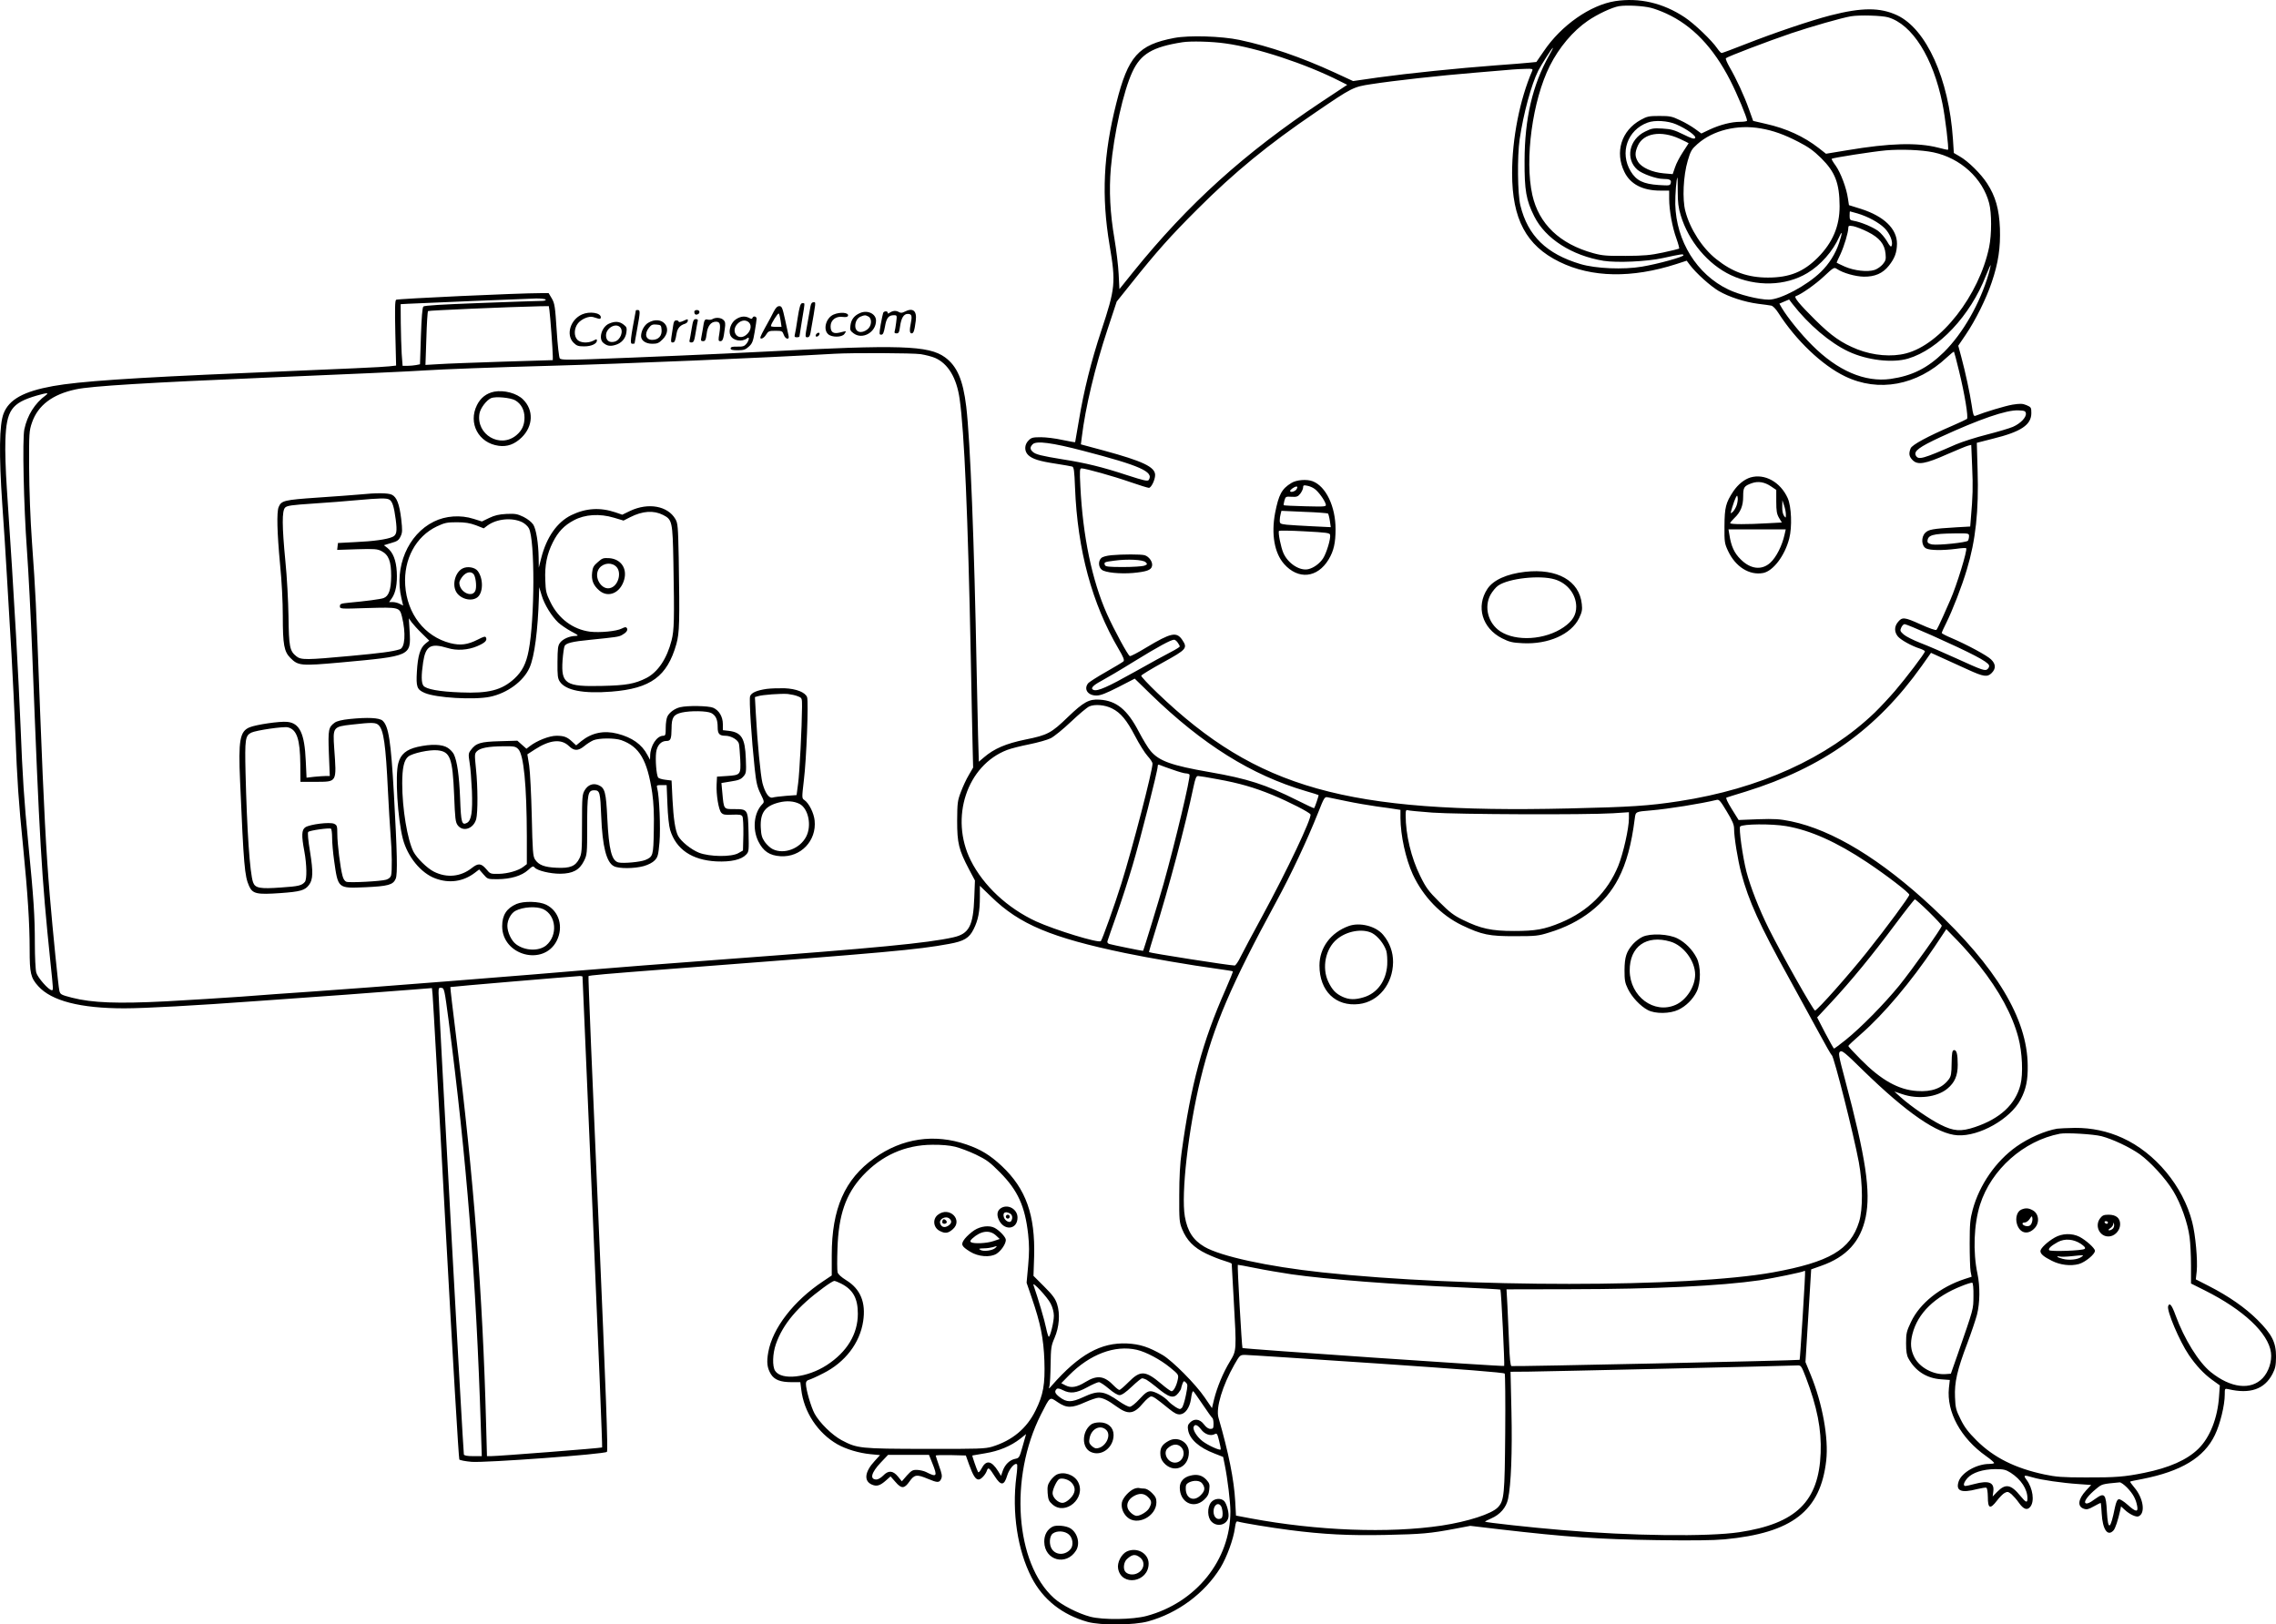 <?xml version="1.0" encoding="UTF-8"?>
<svg xmlns="http://www.w3.org/2000/svg" version="1.0" viewBox="0 0 1753.321 1251.487" preserveAspectRatio="xMidYMid meet">
  <g transform="translate(-109.15,1601.847) scale(0.1,-0.1)" fill="#000000" stroke="none">
    <path d="M13535 16010 c-192 -30 -416 -186 -551 -386 l-57 -83 -51 -5 c-28 -3 -145 -13 -261 -21 -293 -22 -674 -61 -905 -93 l-195 -28 -145 67 c-255 117 -496 200 -730 250 -138 29 -387 37 -503 15 -277 -53 -355 -140 -446 -503 -100 -395 -115 -716 -52 -1092 49 -290 45 -333 -64 -661 -78 -236 -135 -465 -172 -690 -15 -91 -28 -166 -29 -168 -1 -2 -45 6 -98 17 -53 12 -127 21 -166 21 -62 0 -74 -3 -95 -25 -33 -32 -34 -83 -2 -113 32 -30 86 -47 212 -66 61 -10 117 -19 126 -22 13 -4 17 -30 22 -162 19 -482 131 -895 335 -1242 38 -64 47 -88 38 -97 -6 -6 -67 -43 -136 -82 -69 -39 -131 -79 -137 -88 -34 -45 -1 -93 65 -93 32 0 72 16 169 65 l126 65 121 -118 c402 -390 778 -625 1196 -748 52 -15 97 -29 99 -31 3 -2 -27 -92 -34 -101 -2 -2 -61 26 -131 61 -244 122 -381 166 -674 217 -294 51 -389 85 -455 163 -19 22 -59 88 -91 149 -88 169 -172 238 -300 246 -83 6 -125 -18 -244 -132 -129 -125 -158 -141 -328 -175 -151 -31 -242 -70 -320 -137 l-40 -34 -6 203 c-3 111 -8 339 -11 507 -18 976 -49 1766 -80 2026 -25 207 -71 312 -164 380 -126 91 -347 98 -1376 44 -385 -20 -968 -45 -1355 -59 -179 -6 -227 -5 -236 6 -6 7 -17 102 -24 215 -12 184 -15 207 -37 246 l-25 42 -61 0 c-176 0 -1103 -43 -1114 -51 -9 -8 -10 -71 -6 -259 l6 -248 -54 -6 c-51 -6 -297 -17 -1104 -51 -886 -37 -1285 -65 -1485 -101 -227 -41 -339 -103 -381 -212 -33 -85 -36 -315 -10 -697 12 -165 28 -417 36 -560 8 -143 24 -411 35 -595 10 -184 24 -461 30 -615 14 -363 24 -517 60 -875 35 -357 50 -584 50 -789 0 -180 8 -216 66 -280 102 -114 325 -171 663 -171 156 0 557 22 1006 55 187 14 502 36 700 50 198 15 428 32 512 39 l152 12 5 -51 c3 -27 49 -842 101 -1810 53 -967 100 -1764 105 -1771 6 -6 48 -14 95 -18 110 -8 1024 59 1042 77 9 9 -6 422 -67 1836 -44 1004 -78 1827 -75 1829 6 6 112 16 650 57 1670 127 1880 146 2126 191 117 21 157 45 191 114 35 69 48 138 48 248 l0 86 88 -85 c217 -212 463 -315 1030 -433 188 -39 515 -95 707 -121 66 -9 122 -18 124 -20 2 -3 -24 -66 -57 -142 -177 -400 -267 -733 -338 -1253 -12 -83 -18 -194 -18 -330 -1 -191 1 -209 22 -261 35 -86 90 -143 186 -189 44 -21 107 -46 139 -55 31 -9 57 -19 57 -23 0 -4 7 -124 15 -267 23 -408 23 -399 -29 -486 -52 -86 -98 -196 -122 -292 l-16 -67 -56 82 c-69 102 -247 281 -324 327 -107 62 -175 84 -274 89 -201 9 -369 -84 -579 -323 -25 -29 -26 -29 -19 -5 4 14 8 88 9 165 2 129 4 145 30 205 37 86 44 186 20 261 -14 43 -34 70 -100 136 l-82 82 5 148 c9 321 -63 523 -249 698 -91 85 -162 128 -272 166 -247 85 -496 49 -710 -105 -228 -162 -328 -390 -328 -747 l0 -157 -67 -45 c-226 -150 -389 -361 -422 -546 -14 -77 -9 -121 20 -169 27 -44 74 -62 158 -62 l69 0 7 -56 c20 -174 128 -337 279 -423 68 -38 164 -67 255 -76 l73 -7 -41 -45 c-78 -84 -86 -156 -20 -183 36 -15 62 -7 107 33 l35 31 37 -42 c47 -55 69 -54 109 3 38 54 56 56 142 20 74 -31 88 -31 102 0 9 20 6 38 -16 99 -14 41 -26 77 -26 80 0 4 52 5 116 4 l116 -3 25 -70 c31 -86 50 -115 73 -115 20 0 55 39 65 71 9 26 19 18 60 -47 47 -74 72 -72 95 5 15 52 60 104 76 88 4 -3 2 -46 -5 -95 -35 -276 9 -566 117 -776 88 -171 236 -288 432 -343 101 -28 358 -26 466 4 229 63 435 216 557 413 49 80 101 222 112 308 6 43 10 52 23 48 37 -11 255 -47 396 -65 262 -34 460 -44 744 -38 277 6 338 11 534 48 l116 22 229 -27 c519 -60 752 -76 1209 -83 271 -4 431 -2 520 6 522 49 740 218 784 608 19 172 -29 438 -119 658 l-41 100 22 357 22 357 76 27 c197 69 305 188 344 376 40 196 1 458 -159 1058 -50 187 -53 206 -38 217 14 11 39 -9 177 -145 339 -330 573 -491 728 -500 167 -10 407 126 485 275 42 79 57 150 55 263 -3 361 -242 758 -732 1216 -397 371 -770 598 -1091 665 -90 18 -125 20 -254 16 l-150 -6 -53 85 c-34 55 -48 86 -40 88 7 3 74 23 148 46 594 185 1008 480 1355 967 l72 102 99 -45 c55 -25 139 -63 187 -85 118 -54 148 -59 181 -26 34 34 33 69 -4 105 -30 30 -185 114 -312 168 -38 16 -68 32 -68 36 0 5 15 39 34 76 49 99 120 281 159 412 68 224 93 454 83 766 l-6 211 125 32 c215 53 295 106 295 197 0 43 -2 46 -37 61 -32 13 -48 13 -108 4 -57 -10 -211 -56 -286 -86 -13 -5 -18 8 -28 79 -15 99 -48 253 -81 376 l-23 85 57 84 c75 110 159 279 201 405 51 150 68 267 63 416 -6 147 -34 247 -99 346 -47 73 -145 170 -210 207 l-46 27 -7 108 c-31 462 -204 847 -430 953 -131 61 -271 61 -513 -1 -155 -40 -435 -135 -654 -221 -96 -38 -180 -69 -185 -69 -5 0 -20 16 -33 35 -42 62 -177 191 -251 240 -167 111 -349 153 -535 125z m275 -52 c25 -6 77 -25 116 -43 202 -92 364 -261 495 -517 54 -106 129 -286 129 -309 0 -5 -24 -9 -53 -9 -67 0 -154 -22 -236 -60 l-63 -30 -48 35 c-26 19 -78 50 -116 67 -62 30 -78 33 -159 33 -81 0 -95 -3 -144 -30 -149 -82 -201 -248 -126 -401 46 -95 141 -144 277 -144 l68 0 0 -64 c0 -86 24 -219 56 -306 14 -39 23 -74 21 -77 -3 -2 -58 -16 -124 -30 -99 -21 -145 -25 -288 -26 -146 -1 -181 2 -250 21 -258 71 -419 225 -469 448 -61 273 1 730 135 996 71 141 178 268 292 346 74 51 187 104 241 113 59 9 181 3 246 -13z m1827 -73 c186 -55 346 -309 418 -664 21 -101 51 -349 43 -356 -2 -2 -36 5 -76 16 -161 41 -374 35 -700 -20 l-164 -27 -56 44 c-116 90 -250 151 -406 186 l-99 23 -32 89 c-37 105 -98 236 -149 324 -20 35 -33 66 -29 70 14 13 321 130 503 192 155 52 389 119 460 131 65 11 239 6 287 -8z m-5106 -201 c243 -33 619 -157 881 -290 l58 -29 -198 -131 c-594 -395 -1027 -786 -1451 -1311 l-106 -132 -6 117 c-3 64 -18 186 -32 269 -34 199 -43 372 -28 548 23 261 97 593 166 740 64 138 155 192 385 228 62 10 229 6 331 -9z m2495 -91 c-129 -229 -189 -487 -190 -813 -1 -228 12 -304 75 -429 86 -172 290 -302 534 -342 104 -16 332 -6 455 21 143 31 160 34 160 22 0 -13 -196 -67 -320 -88 -142 -24 -356 -15 -473 20 -262 78 -406 218 -463 451 -22 88 -25 377 -6 510 30 202 90 422 144 530 25 48 106 175 112 175 3 0 -10 -26 -28 -57z m-131 -120 c-96 -222 -155 -522 -155 -788 0 -354 109 -559 365 -684 248 -122 558 -127 900 -17 l80 26 24 -32 c47 -63 158 -163 222 -201 79 -46 198 -85 304 -99 44 -5 90 -12 101 -14 13 -2 36 -26 55 -56 136 -212 337 -404 514 -489 258 -125 554 -70 783 145 29 27 54 47 56 45 2 -2 20 -69 39 -149 44 -179 73 -358 61 -369 -5 -4 -54 -27 -109 -51 -195 -84 -315 -149 -325 -176 -16 -41 -12 -63 16 -91 39 -39 98 -29 266 46 76 33 148 63 161 66 l24 6 7 -169 c7 -156 5 -225 -10 -398 l-5 -62 -107 -6 c-185 -11 -213 -17 -239 -42 -34 -34 -30 -103 7 -121 30 -15 126 -16 229 -3 41 6 77 8 79 5 12 -11 -75 -293 -122 -398 -8 -18 -33 -75 -56 -127 -23 -52 -46 -99 -51 -104 -5 -6 -55 12 -124 43 -124 56 -141 58 -175 14 -26 -33 -26 -73 1 -107 22 -27 105 -74 172 -95 20 -7 37 -16 37 -21 0 -14 -146 -206 -231 -305 -42 -49 -112 -124 -155 -166 -366 -351 -888 -588 -1507 -683 -235 -36 -371 -45 -852 -56 -1711 -40 -2399 153 -3168 890 -70 67 -126 127 -124 133 2 6 77 52 168 102 183 101 191 110 147 175 -43 63 -86 54 -276 -60 -64 -39 -121 -69 -127 -66 -15 6 -120 200 -176 324 -115 259 -186 598 -205 985 -6 119 -5 137 9 137 30 0 248 -61 374 -105 72 -25 137 -45 145 -45 18 0 48 62 48 99 0 62 -96 107 -394 188 l-178 48 7 55 c27 226 102 541 198 830 l71 215 112 140 c193 242 301 364 513 575 280 280 543 496 906 742 284 194 292 197 429 218 175 27 523 66 806 89 135 12 263 22 285 24 22 2 66 4 99 5 52 2 57 0 51 -15z m1108 -412 c82 -35 159 -91 147 -106 -8 -10 -28 -3 -91 28 -69 34 -93 41 -160 45 -70 4 -84 2 -134 -23 -124 -60 -154 -211 -60 -294 37 -32 146 -71 200 -71 49 0 64 -8 57 -32 -5 -20 -10 -20 -93 -15 -118 8 -172 34 -215 105 -87 144 -26 319 130 376 55 21 157 14 219 -13z m653 -32 c94 -16 181 -47 289 -103 78 -40 117 -68 176 -126 108 -107 141 -193 142 -370 0 -154 -53 -280 -168 -396 -110 -110 -218 -154 -384 -154 -153 0 -273 42 -398 142 -107 84 -203 233 -238 369 -25 92 -16 274 18 389 22 76 31 90 74 128 120 107 308 153 489 121z m-627 -79 c39 -18 71 -34 71 -35 0 -1 -20 -32 -44 -68 -24 -36 -52 -89 -61 -118 l-18 -52 -69 6 c-89 8 -170 44 -198 89 -25 41 -25 71 -1 125 44 96 178 118 320 53z m1956 -105 c209 -44 380 -200 430 -392 20 -76 20 -239 0 -338 -77 -372 -372 -750 -640 -819 -110 -29 -252 -17 -375 31 -123 49 -200 103 -326 228 -123 122 -167 176 -148 182 41 14 150 90 215 151 76 71 79 73 102 58 46 -31 142 -58 207 -59 84 -1 145 25 192 84 46 58 62 102 63 170 0 114 -99 211 -277 268 l-93 29 -8 52 c-11 80 -56 198 -94 252 -20 27 -34 51 -31 53 8 8 318 56 417 65 117 10 275 4 366 -15z m-1969 -302 c0 -83 5 -125 23 -183 60 -200 210 -378 386 -461 194 -91 422 -85 590 16 102 61 196 168 245 278 25 57 25 31 -1 -46 -28 -84 -77 -162 -141 -224 -108 -105 -311 -213 -400 -213 -78 0 -229 38 -312 78 -243 116 -402 373 -409 657 -1 75 9 205 17 205 1 0 2 -48 2 -107z m1385 -169 c81 -24 165 -70 209 -114 40 -40 66 -104 54 -135 -5 -12 -14 -4 -36 35 -16 27 -47 64 -69 80 -44 31 -133 68 -186 77 -30 5 -33 9 -33 39 0 19 1 34 3 34 2 0 28 -7 58 -16z m79 -142 c90 -45 130 -94 137 -169 4 -42 1 -53 -21 -80 -15 -18 -43 -37 -63 -44 -55 -18 -159 -6 -231 26 -34 15 -62 29 -62 30 0 2 13 31 30 66 29 64 60 167 60 202 0 17 5 18 38 13 20 -4 71 -23 112 -44z m931 -323 c-65 -226 -198 -459 -345 -604 -126 -123 -244 -182 -411 -206 -198 -27 -408 63 -605 261 -83 82 -188 212 -231 284 l-20 35 37 16 38 16 25 -33 c125 -161 290 -301 433 -368 143 -67 338 -90 459 -54 234 70 480 331 599 639 19 46 35 83 37 82 1 -2 -6 -32 -16 -68z m-11116 -199 c4 -6 -11 -10 -37 -10 -24 0 -234 -7 -468 -16 -295 -11 -429 -19 -437 -27 -8 -8 -14 -83 -19 -229 l-7 -216 -30 -6 c-16 -3 -46 -6 -67 -6 l-37 0 -7 93 c-3 50 -6 157 -7 237 l-1 145 53 3 c96 5 922 39 991 41 37 0 70 -3 73 -9z m29 -82 c6 -38 26 -311 26 -355 l0 -29 -389 -12 c-214 -7 -434 -15 -490 -19 l-102 -6 7 204 c3 112 9 207 13 211 5 5 624 32 858 37 l72 1 5 -32z m2860 -338 c38 -6 88 -19 111 -29 100 -44 166 -153 189 -316 36 -249 64 -899 86 -1990 5 -286 12 -594 14 -685 l4 -165 -33 -57 c-19 -31 -46 -90 -61 -130 -26 -68 -28 -84 -29 -223 0 -172 12 -223 92 -375 l45 -85 -5 -130 c-8 -220 -40 -281 -162 -308 -196 -44 -600 -83 -1735 -167 -397 -29 -968 -74 -1095 -85 -338 -30 -1726 -140 -2100 -165 -165 -11 -415 -29 -555 -40 -140 -10 -401 -26 -580 -36 -373 -19 -567 -12 -724 28 -84 22 -90 25 -97 53 -8 32 -50 451 -74 735 -29 351 -45 661 -75 1430 -33 878 -33 880 -62 1290 -13 184 -21 401 -22 575 -1 269 0 283 22 348 46 133 158 218 339 256 114 25 557 52 1488 91 621 26 1110 48 1205 55 117 8 538 24 950 35 582 16 1652 61 2200 93 137 8 602 6 664 -3z m-6739 -316 c-86 -63 -143 -155 -166 -263 -16 -78 -5 -584 20 -931 11 -151 30 -511 41 -800 56 -1446 71 -1708 140 -2375 23 -221 23 -215 10 -215 -23 0 -108 96 -119 135 -6 22 -11 122 -11 225 0 212 -9 345 -50 765 -33 337 -45 521 -60 905 -6 146 -21 463 -35 705 -24 420 -36 608 -71 1134 -9 130 -14 295 -11 366 8 234 47 289 242 346 77 22 97 23 70 3z m15253 -140 c4 -31 -41 -78 -100 -104 -28 -12 -120 -39 -202 -60 -83 -21 -189 -55 -236 -75 -258 -113 -290 -122 -310 -86 -17 34 25 65 190 142 300 138 507 210 600 206 48 -2 55 -5 58 -23z m-7261 -289 c435 -113 545 -161 504 -224 -8 -12 -35 -6 -168 37 -185 61 -318 94 -498 122 -159 26 -205 37 -227 57 -23 20 -23 37 -1 59 28 28 149 12 390 -51z m6823 -657 c0 -13 -4 -28 -8 -35 -9 -14 -230 -37 -277 -29 -24 5 -35 12 -35 24 1 48 38 59 208 61 110 1 112 1 112 -21z m-288 -764 c310 -139 431 -202 442 -231 3 -7 -1 -19 -9 -27 -20 -20 -36 -14 -245 81 -96 44 -219 97 -274 118 -54 21 -112 50 -129 65 -28 25 -30 30 -19 54 6 14 18 26 26 26 9 0 102 -39 208 -86z m-5808 -56 c9 -12 16 -26 16 -30 0 -4 -30 -23 -67 -42 -38 -19 -164 -88 -281 -154 -207 -116 -285 -151 -316 -139 -27 10 -7 34 57 68 34 18 150 86 256 152 187 115 283 167 308 167 6 0 19 -10 27 -22z m-505 -508 c66 -33 112 -89 176 -211 32 -62 76 -132 97 -155 21 -23 38 -49 38 -58 0 -57 -153 -647 -240 -925 -53 -169 -147 -431 -158 -443 -17 -18 -354 86 -499 152 -220 102 -405 274 -503 469 -164 328 -30 734 281 852 28 11 104 30 169 43 65 13 140 34 166 47 26 13 96 70 156 127 60 57 123 110 141 118 42 19 122 12 176 -16z m466 -471 c44 -16 90 -29 102 -29 12 0 24 -4 28 -9 10 -17 -109 -518 -200 -842 -38 -134 -153 -511 -158 -516 -3 -2 -237 46 -260 53 -12 4 -17 12 -14 22 3 10 35 103 72 207 37 105 91 273 121 375 57 190 194 730 194 764 0 14 4 16 18 10 9 -4 53 -20 97 -35z m347 -74 c166 -30 280 -63 422 -121 126 -52 286 -134 293 -150 11 -28 -180 -431 -369 -779 -75 -138 -151 -280 -169 -317 -18 -38 -39 -68 -46 -68 -40 0 -652 96 -660 103 -1 2 18 68 43 147 110 350 238 832 300 1128 14 65 21 82 35 82 10 0 78 -11 151 -25z m993 -169 c66 -14 172 -32 235 -41 63 -8 130 -18 148 -21 l32 -5 0 -62 c1 -136 40 -314 95 -435 80 -172 217 -314 379 -392 153 -73 210 -85 411 -84 156 0 178 2 260 28 246 74 433 220 534 416 62 119 101 264 126 462 7 54 5 53 125 63 131 11 382 51 506 81 18 5 30 -9 77 -88 44 -72 57 -103 57 -133 0 -67 29 -244 55 -342 58 -217 141 -400 367 -808 85 -154 192 -350 238 -435 46 -85 87 -158 93 -161 17 -12 169 -613 208 -824 31 -169 32 -363 2 -460 -67 -216 -229 -310 -663 -389 -653 -118 -2375 -119 -3475 0 -419 45 -781 124 -905 197 -87 51 -131 119 -151 233 -30 174 27 675 122 1063 100 408 234 722 584 1366 112 206 235 467 321 683 46 117 50 123 74 118 14 -3 79 -16 145 -30z m660 -88 c189 -14 1185 -18 1393 -5 l122 8 0 -48 c0 -76 -44 -271 -82 -365 -83 -202 -232 -349 -442 -437 -128 -53 -195 -65 -361 -65 -175 0 -257 18 -395 86 -70 34 -102 59 -180 137 -84 84 -103 109 -148 201 -69 139 -112 317 -112 468 0 37 3 43 18 38 9 -3 94 -11 187 -18z m2726 -104 c188 -32 390 -123 624 -279 153 -102 324 -234 325 -250 0 -15 -174 -251 -329 -445 -138 -173 -375 -440 -397 -447 -11 -4 -257 432 -357 632 -74 149 -141 320 -172 439 -29 115 -60 335 -48 347 21 20 240 22 354 3z m1100 -661 c54 -53 99 -101 99 -107 -1 -18 -223 -331 -328 -461 -116 -142 -295 -324 -412 -418 -46 -37 -87 -67 -90 -67 -3 0 -33 54 -68 120 l-62 120 109 117 c156 168 315 362 487 593 82 110 153 200 157 200 4 0 53 -43 108 -97z m390 -415 c152 -192 253 -379 299 -553 30 -113 38 -280 16 -365 -39 -151 -157 -260 -351 -325 -107 -36 -164 -32 -265 19 -84 42 -229 142 -305 210 l-50 45 60 -20 c122 -42 268 -24 348 42 57 47 80 101 80 184 0 83 -9 117 -30 113 -12 -2 -16 -22 -17 -100 -1 -81 -4 -101 -22 -125 -51 -68 -130 -98 -244 -90 -143 9 -277 84 -434 243 -53 53 -96 100 -96 104 0 4 45 46 99 93 173 151 385 402 564 669 l92 138 86 -88 c47 -48 123 -135 170 -194z m-10762 -85 c0 -5 35 -821 78 -1815 43 -994 76 -1809 73 -1811 -5 -5 -799 -67 -856 -67 l-31 0 -7 258 c-26 989 -96 1893 -227 2945 -28 225 -50 410 -48 411 3 3 907 79 997 85 12 0 22 -2 21 -6z m-1032 -333 c140 -1077 212 -1988 249 -3147 l7 -213 -67 0 c-44 0 -68 4 -71 13 -5 13 -195 3486 -195 3555 0 39 2 43 23 40 21 -3 23 -13 54 -248z m3902 -976 c36 -9 109 -36 161 -61 81 -39 107 -58 185 -137 137 -138 193 -261 217 -477 9 -85 9 -138 0 -241 l-12 -132 40 -117 c67 -194 91 -314 97 -484 6 -182 -8 -262 -68 -383 -68 -139 -179 -231 -334 -279 -55 -16 -100 -18 -515 -17 -503 1 -524 3 -645 67 -73 39 -170 134 -208 204 -28 52 -67 186 -67 231 0 16 7 26 23 30 12 3 62 25 110 50 168 84 283 233 308 402 22 144 -21 248 -130 315 -40 25 -64 47 -67 62 -4 14 -4 95 -1 181 8 261 64 421 194 562 146 157 328 238 537 239 68 1 135 -5 175 -15z m2592 -983 c274 -39 788 -79 1329 -102 151 -7 277 -14 280 -16 6 -5 34 -582 29 -588 -7 -6 -2008 131 -2016 138 -5 6 -41 636 -36 641 1 1 62 -10 136 -25 73 -15 198 -36 278 -48z m3938 -317 c-12 -187 -22 -340 -24 -342 -4 -5 -2208 -53 -2220 -48 -8 3 -14 60 -18 173 -4 92 -10 224 -13 293 l-7 125 494 1 c653 1 1150 25 1457 69 104 16 333 63 341 71 2 2 6 2 8 0 2 -2 -6 -156 -18 -342z m-7409 246 c93 -47 130 -114 130 -233 0 -157 -84 -295 -240 -396 -150 -97 -348 -119 -397 -44 -23 34 -20 133 6 207 54 154 168 289 366 434 39 29 76 52 83 52 7 0 30 -9 52 -20z m1615 -154 c16 -31 25 -67 25 -95 0 -47 -28 -161 -39 -161 -4 0 -13 30 -21 68 -10 53 -62 229 -97 330 -12 35 109 -95 132 -142z m665 -357 c70 -16 181 -75 255 -136 65 -53 67 -56 60 -91 -9 -47 -32 -92 -48 -92 -7 0 -42 25 -77 55 -125 106 -163 108 -255 15 -33 -33 -64 -60 -70 -60 -6 0 -24 14 -41 31 -75 79 -130 86 -221 30 -66 -41 -110 -48 -153 -26 l-33 17 59 60 c161 163 354 236 524 197z m1850 -105 c652 -44 978 -70 983 -78 4 -6 6 -211 4 -456 -4 -477 -8 -523 -56 -574 -48 -51 -231 -110 -434 -141 -408 -61 -959 -40 -1473 56 l-111 21 -6 111 c-9 164 -50 371 -129 644 -21 75 31 247 123 409 42 73 43 74 83 74 23 0 480 -30 1016 -66z m3303 -107 c87 -229 121 -400 114 -582 -14 -375 -189 -545 -627 -611 -241 -36 -835 -29 -1370 17 -232 19 -582 58 -588 64 -2 2 19 13 47 25 69 30 116 84 130 151 23 107 33 362 26 672 l-7 307 139 1 c121 1 2006 44 2074 48 24 1 29 -6 62 -92z m-5080 -18 c12 -7 45 -31 72 -53 103 -87 138 -96 174 -50 12 15 21 30 21 35 0 4 5 20 10 35 10 25 12 26 27 11 15 -15 15 -22 0 -98 -9 -45 -23 -89 -31 -97 -13 -13 -18 -12 -48 6 -19 12 -43 31 -54 43 -32 37 -106 79 -138 79 -24 0 -42 -12 -86 -60 -33 -36 -64 -60 -76 -60 -11 0 -46 18 -78 40 -121 85 -161 90 -281 34 -90 -41 -126 -41 -181 1 -35 27 -42 43 -23 62 7 7 21 5 47 -8 58 -30 105 -24 188 21 40 22 81 40 91 40 10 0 44 -23 76 -50 36 -31 68 -50 83 -50 17 0 48 21 94 65 38 36 74 65 80 65 6 0 21 -5 33 -11z m432 -189 c37 -55 71 -103 76 -106 5 -3 9 -23 9 -45 0 -34 -3 -39 -24 -39 -15 0 -33 12 -50 35 -32 42 -74 47 -107 14 -17 -17 -20 -29 -15 -57 11 -71 85 -137 204 -182 l66 -26 13 -64 c21 -103 43 -285 43 -356 0 -373 -263 -702 -645 -805 -107 -29 -337 -32 -435 -6 -94 25 -219 89 -279 143 -299 269 -346 929 -101 1414 73 143 66 138 129 96 69 -47 109 -47 211 -1 43 19 90 35 104 35 32 0 74 -20 138 -67 91 -66 134 -61 206 26 24 28 51 51 61 51 17 0 39 -15 141 -98 41 -33 60 -42 84 -40 39 4 72 52 82 116 6 45 11 62 18 62 2 0 34 -45 71 -100z m-11 -194 c28 -38 73 -53 104 -37 18 10 21 5 35 -51 9 -35 14 -64 12 -67 -9 -8 -97 32 -138 63 -44 33 -79 89 -70 112 9 23 29 16 57 -20z m-1374 -128 c-25 -89 -27 -93 -59 -99 -42 -9 -78 -44 -95 -93 l-13 -38 -22 36 c-52 83 -93 89 -129 19 -12 -22 -22 -32 -26 -25 -9 15 -47 125 -44 127 2 0 46 8 99 17 106 17 198 56 270 112 24 20 44 36 45 36 0 0 -11 -41 -26 -92z m-696 -133 c41 -102 35 -110 -49 -67 -16 8 -47 15 -68 16 -35 1 -44 -5 -79 -43 l-39 -45 -30 37 c-39 47 -74 49 -114 7 -16 -16 -39 -30 -51 -30 -55 0 -41 53 33 131 l56 59 157 0 158 0 26 -65z M14576 12340 c-48 -15 -95 -53 -132 -107 -58 -88 -67 -123 -68 -268 -1 -122 1 -134 27 -190 57 -123 165 -191 271 -171 77 15 167 133 201 266 23 89 17 247 -12 311 -56 124 -177 191 -287 159z m159 -69 l40 -27 0 -90 c0 -73 4 -95 21 -125 l22 -36 -112 -6 c-153 -9 -286 -9 -286 1 0 5 14 21 31 38 49 46 69 95 69 167 0 71 6 81 67 103 49 17 98 9 148 -25z m-265 -145 c-6 -18 -20 -42 -30 -51 -20 -18 -20 -17 -4 36 9 30 21 63 27 74 11 20 12 19 15 -3 2 -12 -2 -37 -8 -56z m379 -71 c0 -29 0 -29 -14 -11 -9 12 -15 40 -14 70 l1 51 13 -40 c8 -22 14 -53 14 -70z m-10 -155 c-19 -86 -64 -175 -110 -217 -66 -60 -153 -50 -229 27 -48 47 -73 101 -86 188 l-7 42 221 0 220 0 -9 -40z M11039 12297 c-74 -45 -97 -89 -125 -232 -30 -162 -5 -307 69 -391 109 -124 258 -109 344 35 39 65 53 127 53 233 0 174 -74 330 -177 369 -45 17 -125 11 -164 -14z m181 -46 c28 -20 76 -86 84 -116 6 -20 3 -21 -156 -17 -90 2 -165 6 -167 8 -2 2 0 18 5 36 9 31 11 32 56 29 39 -2 48 1 67 25 11 15 21 36 21 47 0 17 5 19 33 13 17 -3 43 -14 57 -25z m-140 -1 c-10 -18 -50 -29 -50 -14 0 10 33 33 48 34 10 0 10 -5 2 -20z m242 -188 c3 -4 10 -29 14 -56 l7 -49 -144 7 c-79 4 -168 9 -196 12 -49 6 -53 8 -53 33 0 14 3 37 7 50 l6 24 176 -8 c97 -3 179 -10 183 -13z m16 -164 c6 -30 -28 -141 -54 -181 -25 -39 -71 -73 -112 -83 -65 -17 -158 42 -194 124 -19 43 -42 157 -34 170 2 4 91 3 197 -3 170 -9 194 -12 197 -27z M9653 11741 c-38 -4 -69 -12 -79 -23 -23 -23 -21 -68 5 -89 27 -22 139 -33 239 -25 106 10 141 22 148 53 8 30 -22 74 -57 84 -29 8 -170 8 -256 0z m264 -54 c15 -15 14 -17 -11 -27 -15 -5 -88 -10 -162 -10 -112 0 -136 3 -141 15 -8 22 -5 24 73 34 101 14 221 8 241 -12z M12840 11613 c-141 -16 -245 -63 -290 -131 -90 -136 -41 -303 112 -381 58 -29 79 -34 160 -38 197 -10 373 68 434 193 22 46 26 64 21 108 -18 180 -189 277 -437 249z m228 -58 c98 -29 165 -115 166 -210 0 -65 -28 -111 -97 -159 -143 -98 -366 -112 -489 -31 -93 62 -126 187 -74 282 15 26 41 58 59 70 81 56 321 82 435 48z M4899 13001 c-60 -12 -105 -47 -133 -103 -70 -140 12 -293 167 -314 66 -9 122 11 177 64 89 87 94 211 11 293 -48 48 -146 74 -222 60z m162 -67 c46 -27 71 -75 71 -133 0 -56 -19 -99 -62 -135 -125 -105 -312 4 -285 166 7 42 54 103 89 119 34 15 151 4 187 -17z M3865 12209 c-44 -4 -190 -15 -325 -24 -261 -18 -281 -23 -302 -73 -16 -39 -12 -197 11 -442 13 -128 21 -288 21 -397 0 -222 10 -275 59 -324 60 -60 80 -62 391 -34 538 49 538 49 527 240 l-6 100 21 -30 c12 -16 47 -55 79 -86 l57 -56 -30 -24 c-40 -33 -58 -94 -65 -214 -7 -119 0 -139 60 -165 87 -38 379 -55 502 -30 133 27 260 120 306 225 38 85 64 286 72 545 l2 75 19 -63 c21 -71 76 -160 128 -210 19 -17 63 -48 98 -67 59 -31 62 -35 35 -36 -47 -1 -97 -23 -119 -52 -17 -23 -19 -43 -20 -149 -1 -105 2 -127 18 -151 46 -68 180 -94 398 -77 303 24 429 117 500 367 24 87 26 168 18 663 -5 245 -7 268 -26 300 -59 101 -208 128 -347 63 l-62 -30 -52 18 c-119 40 -228 33 -340 -21 -110 -54 -191 -170 -232 -330 l-19 -75 -1 75 c-2 117 -19 219 -41 256 -13 20 -42 43 -75 60 -48 23 -64 26 -132 23 -59 -3 -91 -11 -133 -31 l-56 -27 -64 20 c-100 32 -216 24 -306 -21 -200 -98 -307 -351 -250 -591 l13 -56 -26 13 c-14 8 -39 14 -54 14 l-28 0 20 28 c31 43 44 114 39 205 -5 90 -29 150 -73 185 l-26 20 56 17 c47 13 58 21 72 50 15 31 15 47 5 137 -14 113 -34 167 -72 185 -27 14 -120 15 -245 2z m225 -39 c24 -13 37 -55 50 -154 12 -93 7 -120 -25 -134 -41 -19 -147 -34 -287 -40 l-133 -7 -3 -26 -3 -27 153 5 c134 4 157 2 188 -14 56 -29 75 -79 75 -193 -1 -104 -18 -154 -58 -169 -22 -9 -139 -24 -269 -36 -60 -6 -68 -9 -68 -27 0 -21 2 -21 213 -14 242 7 247 6 265 -66 31 -127 24 -240 -17 -252 -58 -18 -144 -29 -380 -51 -338 -31 -380 -32 -416 -3 -52 41 -58 73 -61 308 -2 119 -12 309 -24 425 -26 271 -27 388 -2 413 15 15 50 20 217 31 110 7 261 19 335 26 178 16 227 17 250 5z m2110 -119 c70 -36 73 -50 79 -365 8 -441 6 -522 -14 -601 -36 -141 -105 -244 -194 -290 -89 -45 -155 -57 -341 -61 -281 -7 -317 16 -305 196 4 52 11 102 16 112 12 22 59 34 194 47 206 21 220 23 246 36 35 19 49 38 40 54 -7 10 -14 10 -40 -3 -40 -21 -169 -33 -245 -24 -129 17 -241 99 -303 225 -34 69 -38 85 -41 172 -5 113 13 202 58 291 41 82 88 131 162 170 85 46 199 53 309 20 l74 -22 51 26 c97 49 181 54 254 17z m-1087 -55 c21 -10 45 -32 53 -48 47 -90 45 -700 -2 -942 -19 -100 -50 -160 -109 -215 -98 -90 -199 -116 -415 -107 -166 6 -267 25 -287 52 -16 22 -17 79 -2 180 19 127 58 150 189 110 70 -22 157 -16 227 14 59 25 78 43 69 65 -5 13 -15 11 -64 -14 -79 -40 -134 -47 -213 -27 -196 51 -332 225 -346 446 -13 200 82 376 244 453 60 28 78 32 153 32 65 0 100 -6 147 -23 l61 -24 29 22 c71 52 188 63 266 26z M5697 11688 c-32 -27 -40 -41 -44 -80 -7 -59 9 -99 54 -138 69 -61 164 -21 193 83 24 86 -25 157 -112 165 -49 3 -56 1 -91 -30z m146 -40 c36 -43 13 -135 -42 -157 -73 -31 -144 85 -92 151 34 42 100 46 134 6z M4655 11639 c-55 -28 -81 -119 -51 -177 29 -56 115 -81 163 -47 47 33 50 144 5 204 -21 29 -80 39 -117 20z m85 -44 c15 -18 24 -86 16 -119 -17 -70 -126 -24 -126 54 0 10 12 32 26 49 28 33 64 40 84 16z M6998 10711 c-76 -11 -118 -29 -128 -56 -9 -24 11 -332 35 -555 12 -112 20 -146 46 -198 28 -57 29 -63 14 -78 -65 -65 -79 -191 -32 -287 38 -77 87 -110 171 -115 156 -10 279 119 263 275 -6 58 -43 132 -78 157 -21 14 -21 15 -5 153 20 159 37 607 25 640 -14 38 -83 65 -174 69 -44 1 -106 -1 -137 -5z m240 -57 c32 -13 32 -13 32 -81 -1 -157 -19 -505 -30 -589 l-12 -91 -82 -6 c-44 -4 -91 -9 -102 -13 -29 -8 -59 36 -79 112 -15 61 -39 313 -51 535 l-7 127 24 7 c34 11 176 21 229 17 25 -3 60 -10 78 -18z m13 -829 c68 -36 95 -167 51 -252 -48 -93 -170 -139 -257 -97 -18 8 -46 34 -62 56 -23 34 -28 53 -31 112 -5 113 33 165 140 192 59 15 116 11 159 -11z M6331 10570 c-41 -10 -82 -39 -98 -71 -7 -13 -13 -52 -13 -86 0 -55 -2 -63 -19 -63 -50 0 -100 -77 -101 -155 l-1 -30 -20 37 c-43 82 -118 135 -231 164 -104 27 -198 7 -278 -57 l-40 -33 -28 26 c-41 39 -65 48 -124 48 -55 0 -151 -38 -205 -80 l-26 -20 -35 31 -35 31 -136 -4 c-148 -4 -183 -14 -223 -69 -18 -24 -19 -32 -9 -95 7 -38 14 -136 18 -219 6 -164 -4 -227 -38 -246 -40 -21 -46 0 -53 189 -7 176 -23 287 -48 339 -7 15 -28 38 -47 50 -42 28 -128 31 -234 7 -85 -20 -129 -56 -147 -125 -26 -92 -5 -429 35 -583 36 -138 139 -264 250 -305 107 -40 215 -25 304 43 l34 26 33 -38 c32 -37 32 -37 110 -37 101 1 184 26 233 70 34 31 40 33 51 20 20 -24 119 -48 197 -48 97 1 148 28 183 98 24 49 25 55 25 270 0 249 5 275 55 275 42 0 46 -16 53 -200 9 -232 40 -356 98 -385 38 -20 158 -19 230 1 35 10 68 27 84 44 24 25 28 39 37 140 9 107 -1 355 -18 418 -6 20 -3 22 33 22 l40 0 6 -147 c3 -88 12 -169 21 -199 46 -149 167 -232 357 -242 111 -5 191 13 228 52 22 23 22 29 19 170 -4 179 -5 181 -110 181 -83 0 -80 -4 -92 126 l-7 75 73 12 c59 9 77 16 96 38 22 25 23 33 19 138 -6 158 -33 202 -132 214 l-45 5 0 46 c0 58 -29 107 -75 127 -37 15 -195 18 -254 4z m240 -45 c35 -19 49 -50 49 -109 0 -51 13 -66 60 -66 44 0 98 -32 104 -62 3 -13 7 -67 10 -120 5 -118 3 -121 -103 -128 l-76 -5 -3 -59 c-4 -79 15 -196 36 -219 14 -15 28 -18 85 -15 56 2 70 0 78 -14 5 -10 8 -72 7 -140 l-3 -122 -35 -20 c-53 -31 -221 -29 -304 3 -62 25 -138 87 -161 130 -22 44 -35 130 -43 281 l-7 145 -48 6 c-27 3 -52 11 -56 18 -13 21 -22 137 -15 192 7 55 38 89 80 89 32 0 38 15 39 96 0 85 15 108 79 123 69 15 193 13 227 -4z m-693 -209 c140 -50 200 -153 238 -407 11 -80 15 -161 12 -289 -3 -194 -6 -202 -65 -227 -39 -16 -170 -28 -207 -19 -53 13 -74 98 -86 338 -10 205 -18 236 -69 258 -41 17 -81 2 -106 -41 -18 -31 -20 -52 -20 -259 0 -205 -2 -229 -20 -265 -30 -60 -71 -77 -175 -72 -94 4 -139 21 -167 64 -16 24 -19 65 -25 333 -4 168 -13 344 -20 391 l-14 86 57 37 c116 75 204 84 263 27 40 -39 71 -39 118 -1 20 17 52 37 70 45 43 18 164 19 216 1z m-794 -69 c42 -42 65 -278 66 -674 l0 -212 -26 -20 c-38 -30 -122 -54 -192 -55 -62 -1 -65 0 -95 37 -39 45 -62 47 -111 8 -86 -68 -193 -78 -292 -28 -52 26 -131 104 -157 153 -47 92 -87 332 -87 527 0 119 14 181 47 207 33 26 163 54 224 48 99 -10 117 -58 129 -347 7 -179 10 -206 27 -230 41 -55 122 -28 143 47 13 50 13 249 -2 389 -11 109 -11 115 8 134 26 25 86 37 202 38 85 1 95 -1 116 -22z M3785 10479 c-59 -6 -99 -16 -115 -28 -48 -35 -52 -52 -45 -238 l7 -173 -30 0 c-16 0 -56 -3 -89 -6 l-60 -7 -6 129 c-9 212 -47 292 -143 301 -56 6 -240 -21 -290 -42 -75 -31 -87 -100 -73 -415 28 -652 35 -730 69 -807 27 -61 59 -68 243 -55 153 11 188 21 219 63 31 41 33 99 8 255 -15 90 -20 148 -14 153 11 12 162 33 175 25 5 -3 9 -35 9 -72 0 -37 7 -114 15 -171 31 -220 27 -217 241 -208 175 8 214 18 234 66 15 36 11 201 -14 651 -23 411 -41 524 -87 566 -25 23 -116 27 -254 13z m224 -48 c38 -38 54 -149 71 -506 6 -121 15 -272 20 -335 11 -131 13 -284 4 -317 -4 -14 -18 -26 -38 -32 -39 -12 -279 -25 -306 -16 -12 4 -24 21 -30 46 -17 62 -40 246 -40 322 0 62 -2 68 -25 79 -33 15 -186 -4 -221 -27 -29 -19 -31 -64 -8 -185 19 -103 21 -215 4 -236 -24 -28 -48 -34 -183 -43 -162 -12 -200 -5 -216 40 -25 72 -47 398 -58 844 -6 261 -2 285 44 309 37 18 248 49 282 41 69 -17 94 -91 96 -285 l1 -135 117 0 c167 1 162 -8 143 260 -11 161 -9 165 135 181 159 18 186 17 208 -5z M5070 9054 c-76 -33 -110 -86 -110 -171 0 -226 319 -311 420 -113 54 107 19 228 -80 278 -54 27 -174 30 -230 6z m207 -40 c100 -48 113 -202 22 -279 -56 -46 -162 -43 -231 8 -37 27 -68 93 -68 143 0 45 28 97 62 115 58 31 163 37 215 13z M11481 8884 c-138 -50 -225 -167 -225 -304 0 -197 125 -318 305 -297 150 18 260 154 262 322 1 77 -26 152 -77 212 -56 67 -180 98 -265 67z m180 -54 c44 -23 92 -83 110 -137 6 -21 9 -66 7 -108 -8 -124 -77 -219 -182 -250 -66 -20 -112 -19 -162 4 -52 24 -80 53 -110 116 -51 108 -22 254 66 327 76 64 197 85 271 48z M13745 8801 c-22 -10 -55 -35 -73 -55 -52 -59 -65 -100 -66 -201 0 -78 3 -98 26 -145 31 -64 96 -133 153 -163 57 -31 172 -29 236 2 59 28 112 81 141 140 33 67 33 197 -1 261 -32 62 -86 117 -146 148 -67 35 -208 42 -270 13z m215 -37 c101 -30 190 -149 190 -254 0 -92 -67 -196 -150 -233 -166 -74 -352 64 -354 263 -2 186 129 279 314 224z M8808 6714 c-32 -17 -41 -48 -24 -89 39 -92 146 -82 146 13 0 62 -68 104 -122 76z m63 -44 c20 -11 24 -36 10 -59 -11 -17 -47 1 -56 29 -11 36 9 49 46 30z M8840 6645 c0 -8 7 -15 15 -15 8 0 15 7 15 15 0 8 -7 15 -15 15 -8 0 -15 -7 -15 -15z M8316 6659 c-42 -33 -35 -99 15 -124 40 -21 63 -19 98 11 86 72 -24 183 -113 113z m92 -31 c18 -18 14 -36 -12 -53 -28 -18 -53 -11 -62 18 -11 35 46 63 74 35z M8357 6623 c-4 -3 -7 -12 -7 -20 0 -15 26 -18 34 -4 7 11 -18 33 -27 24z M8598 6541 c-25 -16 -58 -46 -74 -66 -33 -44 -28 -57 41 -100 63 -39 154 -46 203 -16 36 23 72 76 72 107 0 21 -49 73 -87 93 -41 21 -106 13 -155 -18z m164 -39 l31 -29 -48 -16 c-51 -18 -151 -22 -173 -9 -9 6 -7 13 10 29 65 59 131 68 180 25z m-3 -98 c-21 -20 -91 -30 -115 -15 -16 9 -11 11 26 12 25 0 56 5 70 9 36 11 36 12 19 -6z M9494 5042 c-70 -56 -70 -178 1 -210 81 -37 175 33 175 131 0 58 -43 97 -107 97 -30 0 -56 -7 -69 -18z m118 -39 c47 -42 -7 -143 -77 -143 -8 0 -24 9 -36 21 -17 17 -20 28 -14 57 13 72 81 107 127 65z M10095 4918 c-48 -26 -65 -51 -65 -94 0 -31 7 -51 25 -73 76 -89 195 -41 195 79 0 78 -86 126 -155 88z m95 -48 c42 -42 12 -120 -47 -120 -58 0 -96 77 -55 112 37 33 75 35 102 8z M9230 4657 c-13 -7 -35 -28 -48 -47 -20 -30 -23 -44 -20 -94 4 -51 9 -63 36 -87 101 -91 262 48 199 171 -29 57 -111 85 -167 57z m118 -63 c33 -37 29 -79 -12 -120 -22 -22 -44 -34 -60 -34 -34 0 -76 41 -76 75 0 30 34 101 52 109 25 10 73 -4 96 -30z M10262 4650 c-52 -12 -82 -47 -82 -92 0 -114 106 -168 186 -95 28 26 37 42 41 78 5 41 2 50 -23 78 -32 34 -71 44 -122 31z m92 -62 c23 -33 20 -56 -13 -89 -52 -52 -113 -27 -115 48 -1 30 4 39 24 50 40 20 87 16 104 -9z M9830 4549 c-40 -16 -89 -70 -96 -106 -7 -39 8 -82 40 -112 76 -72 226 4 226 114 0 29 -7 44 -34 71 -21 21 -44 34 -59 34 -14 0 -31 2 -39 4 -7 3 -24 0 -38 -5z m105 -64 c29 -28 31 -45 10 -84 -13 -27 -68 -61 -97 -61 -22 0 -58 30 -68 56 -13 34 3 70 42 94 45 27 83 25 113 -5z M10421 4444 c-31 -39 -29 -117 4 -149 42 -43 115 -26 129 30 8 31 -10 103 -31 128 -25 27 -78 22 -102 -9z m79 -33 c5 -11 10 -35 10 -54 0 -26 -5 -36 -20 -40 -28 -7 -50 18 -50 57 0 52 39 76 60 37z M9201 4257 c-42 -21 -66 -64 -65 -117 2 -143 169 -189 245 -67 33 53 12 136 -44 171 -32 20 -108 27 -136 13z m124 -60 c31 -26 38 -84 14 -113 -40 -48 -110 -49 -143 -2 -25 35 -21 103 6 122 33 24 92 20 123 -7z M9773 4066 c-43 -20 -77 -86 -68 -133 26 -140 235 -105 235 39 0 79 -89 129 -167 94z m101 -47 c44 -35 31 -100 -27 -124 -33 -14 -74 -5 -89 18 -16 25 -8 73 15 94 41 38 65 40 101 12z M7269 13682 c-11 -2 -20 -31 -33 -115 -9 -62 -19 -120 -22 -129 -4 -13 0 -18 15 -18 12 0 21 3 21 6 0 4 9 61 20 127 12 65 20 122 18 126 -2 4 -10 5 -19 3z M7335 13658 c-3 -18 -14 -79 -24 -135 -18 -100 -18 -103 0 -103 13 0 20 10 24 33 44 250 43 237 24 237 -13 0 -20 -10 -24 -32z M7052 13618 c-11 -24 -42 -80 -67 -125 -39 -71 -43 -83 -28 -83 10 0 27 14 36 30 17 27 23 30 72 30 50 0 54 -2 64 -30 12 -36 47 -43 37 -7 -3 12 -15 68 -27 125 -20 91 -25 102 -44 102 -15 0 -27 -12 -43 -42z m53 -70 l7 -48 -41 0 c-22 0 -41 3 -41 6 0 17 54 103 61 97 4 -5 10 -29 14 -55z M5990 13628 c-43 -227 -46 -258 -28 -258 10 0 18 1 18 3 0 2 9 52 20 112 24 130 24 145 5 145 -8 0 -15 -1 -15 -2z M6440 13617 c0 -19 10 -27 26 -20 21 8 17 33 -6 33 -11 0 -20 -6 -20 -13z M7975 13622 c-11 -2 -26 -9 -32 -14 -9 -7 -13 -7 -13 1 0 15 -29 14 -35 -1 -3 -7 -11 -48 -19 -90 -12 -73 -12 -78 4 -78 14 0 20 14 29 63 11 66 28 87 69 87 24 0 24 -1 17 -57 -4 -31 -9 -62 -12 -70 -3 -8 2 -13 15 -13 17 0 21 9 27 53 9 65 28 97 59 97 30 0 35 -13 25 -65 -12 -60 -11 -85 5 -85 15 0 22 19 32 97 10 78 -22 103 -86 70 -19 -10 -30 -11 -45 -2 -11 7 -29 10 -40 7z M7715 13606 c-43 -19 -66 -49 -72 -94 -5 -34 -2 -42 22 -60 68 -54 175 5 175 96 0 54 -67 85 -125 58z m66 -26 c30 -16 26 -73 -7 -99 -46 -36 -94 -23 -94 27 0 33 17 62 43 72 29 12 35 12 58 0z M5575 13596 c-90 -40 -125 -157 -66 -217 25 -25 37 -29 83 -29 55 0 98 20 98 45 0 12 -4 12 -27 -1 -41 -21 -99 -18 -123 6 -29 29 -27 90 5 129 28 33 84 56 115 47 11 -3 29 -9 40 -12 14 -4 20 -1 20 10 0 35 -87 48 -145 22z M7513 13595 c-58 -25 -83 -114 -42 -151 28 -26 106 -25 125 1 8 10 13 20 11 21 -1 1 -21 -2 -44 -9 -52 -13 -73 1 -73 48 0 47 41 79 92 72 25 -3 38 -1 42 8 9 26 -61 32 -111 10z M6763 13560 c-40 -24 -62 -87 -45 -125 20 -42 89 -54 130 -22 19 15 15 -17 -7 -44 -15 -18 -27 -22 -70 -21 -38 1 -51 -3 -51 -14 0 -10 14 -14 55 -14 46 0 60 5 85 28 26 23 33 40 45 112 8 47 15 93 15 103 0 19 -26 24 -32 6 -3 -9 -9 -9 -25 0 -31 16 -64 14 -100 -9z m100 -28 c22 -24 10 -69 -26 -96 -64 -47 -120 32 -63 89 29 29 66 32 89 7z M6580 13560 c-8 -5 -25 -7 -36 -4 -24 6 -28 -1 -38 -71 -4 -22 -9 -52 -12 -67 -5 -23 -2 -28 14 -28 16 0 21 9 27 55 7 62 33 95 72 95 32 0 37 -20 26 -91 -9 -53 -8 -59 8 -59 18 0 24 17 34 96 6 40 4 54 -10 67 -18 19 -61 22 -85 7z M6353 13545 c-18 -8 -33 -10 -33 -5 0 6 -8 10 -19 10 -14 0 -20 -10 -24 -42 -3 -24 -9 -62 -13 -85 -5 -35 -4 -43 9 -43 16 0 21 11 31 71 7 39 27 62 64 73 12 4 22 14 22 22 0 17 3 17 -37 -1z M6420 13488 c-6 -40 -14 -81 -16 -90 -4 -13 0 -18 14 -18 17 0 22 11 32 73 6 39 14 80 16 90 4 12 0 17 -14 17 -17 0 -22 -11 -32 -72z M6084 13531 c-30 -18 -54 -64 -54 -102 0 -34 36 -59 86 -59 39 0 51 5 80 34 87 87 -5 192 -112 127z m104 -53 c4 -47 -24 -78 -72 -78 -50 0 -63 46 -25 94 17 22 28 27 58 24 34 -3 36 -5 39 -40z M5783 13525 c-55 -24 -83 -114 -45 -147 28 -24 52 -29 91 -18 49 13 81 49 88 97 5 35 2 43 -22 61 -32 25 -66 27 -112 7z m85 -27 c30 -30 3 -101 -43 -112 -40 -10 -65 9 -65 49 0 55 73 98 108 63z M7381 13446 c-7 -8 -8 -17 -3 -20 6 -3 15 1 21 8 7 8 8 17 3 20 -6 3 -15 -1 -21 -8z M16940 7323 c-95 -16 -220 -71 -315 -138 -159 -113 -285 -295 -337 -487 -19 -71 -23 -108 -23 -258 0 -96 3 -194 7 -217 l8 -41 -53 -17 c-189 -62 -346 -187 -414 -331 -34 -72 -38 -87 -38 -164 0 -63 5 -94 18 -117 53 -97 140 -153 251 -161 l68 -5 -7 -62 c-19 -185 91 -387 287 -525 37 -26 64 -50 61 -54 -3 -3 -20 -6 -37 -6 -97 0 -213 -66 -236 -135 -24 -73 19 -91 142 -59 33 8 65 13 71 11 7 -2 11 -31 12 -72 0 -90 18 -96 70 -28 20 26 47 54 60 60 21 11 27 10 53 -11 15 -14 41 -43 56 -65 36 -51 64 -61 88 -31 34 42 20 142 -29 208 -27 36 -21 39 49 18 61 -19 229 -43 351 -51 l98 -7 -40 -43 c-61 -67 -68 -122 -17 -140 23 -8 36 -5 77 18 27 15 51 27 53 27 2 0 6 -37 8 -82 7 -124 46 -180 91 -130 14 15 34 76 52 156 l6 29 27 -25 c37 -35 87 -59 107 -52 56 22 39 140 -32 223 -19 23 -34 43 -32 45 2 2 45 11 94 20 300 59 476 165 559 339 40 82 76 229 76 311 0 48 0 48 28 42 167 -39 278 -1 340 118 22 43 26 64 27 131 0 112 -30 172 -144 286 -94 93 -218 180 -374 260 l-100 51 7 63 c8 84 -9 279 -35 379 -70 275 -284 533 -538 648 -114 52 -238 78 -365 77 -61 -1 -122 -4 -136 -6z m340 -58 c88 -23 218 -85 295 -139 85 -62 200 -187 259 -285 58 -96 111 -245 125 -354 6 -43 11 -141 11 -218 l0 -139 108 -54 c297 -149 488 -329 508 -478 9 -66 -18 -149 -64 -197 -91 -95 -246 -77 -400 47 -94 76 -204 254 -271 437 -29 80 -46 100 -57 71 -13 -34 87 -270 159 -376 55 -81 116 -146 178 -191 l61 -44 -6 -85 c-11 -167 -71 -318 -160 -404 -87 -85 -224 -146 -418 -185 -148 -30 -219 -36 -448 -35 -183 0 -230 4 -320 23 -225 48 -389 130 -521 261 -66 66 -94 103 -124 164 -35 70 -40 88 -43 170 -5 114 16 208 95 416 30 80 63 178 74 219 23 90 25 218 4 316 -36 169 -28 381 20 533 86 270 335 492 615 546 50 9 257 -3 320 -19z m-986 -1231 c-1 -107 4 -87 -123 -454 l-51 -145 -40 -3 c-93 -7 -200 50 -240 128 -30 58 -34 109 -16 181 41 161 172 288 380 370 39 16 76 27 81 25 6 -2 10 -44 9 -102z m287 -1362 c80 -52 129 -126 129 -198 0 -37 -11 -33 -54 19 -73 90 -115 98 -180 31 l-34 -35 5 39 c9 70 -35 87 -147 57 -30 -8 -61 -15 -67 -15 -22 0 -14 28 15 61 38 42 118 68 213 69 66 0 81 -4 120 -28z m896 -114 c47 -49 68 -88 78 -141 10 -51 -10 -49 -74 9 -28 25 -58 44 -67 42 -12 -2 -21 -21 -30 -63 -35 -174 -53 -184 -62 -33 -7 137 -18 150 -88 100 -47 -35 -71 -44 -79 -31 -9 14 27 60 82 105 48 40 45 39 183 52 9 1 34 -17 57 -40z M16664 6700 c-33 -13 -49 -63 -35 -111 22 -73 85 -88 137 -32 40 43 32 113 -17 138 -31 17 -54 18 -85 5z m76 -110 c-8 -15 -19 -20 -37 -18 -32 4 -44 28 -14 28 11 0 28 12 38 27 17 26 18 26 21 6 2 -12 -2 -31 -8 -43z M17271 6634 c-51 -65 4 -158 82 -139 40 10 71 50 71 92 0 47 -31 73 -89 73 -35 0 -48 -5 -64 -26z m59 -34 c0 -5 -4 -10 -9 -10 -6 0 -13 5 -16 10 -3 6 1 10 9 10 9 0 16 -4 16 -10z m40 -45 c-7 -8 -20 -15 -28 -15 -12 0 -11 4 6 16 12 8 23 23 23 32 1 15 2 15 6 -1 3 -10 -1 -24 -7 -32z M16920 6484 c-56 -32 -110 -83 -110 -104 0 -22 24 -43 88 -75 65 -33 145 -42 208 -25 49 14 124 75 124 102 0 20 -68 81 -119 108 -58 29 -134 27 -191 -6z m201 -48 c29 -20 38 -31 30 -39 -14 -14 -266 -23 -274 -10 -8 13 16 34 68 63 53 28 119 23 176 -14z m5 -101 c-28 -21 -96 -28 -144 -15 -23 6 -42 13 -42 17 0 3 8 3 18 1 10 -3 49 -2 87 2 107 11 102 11 81 -5z"></path>
  </g>
</svg>
